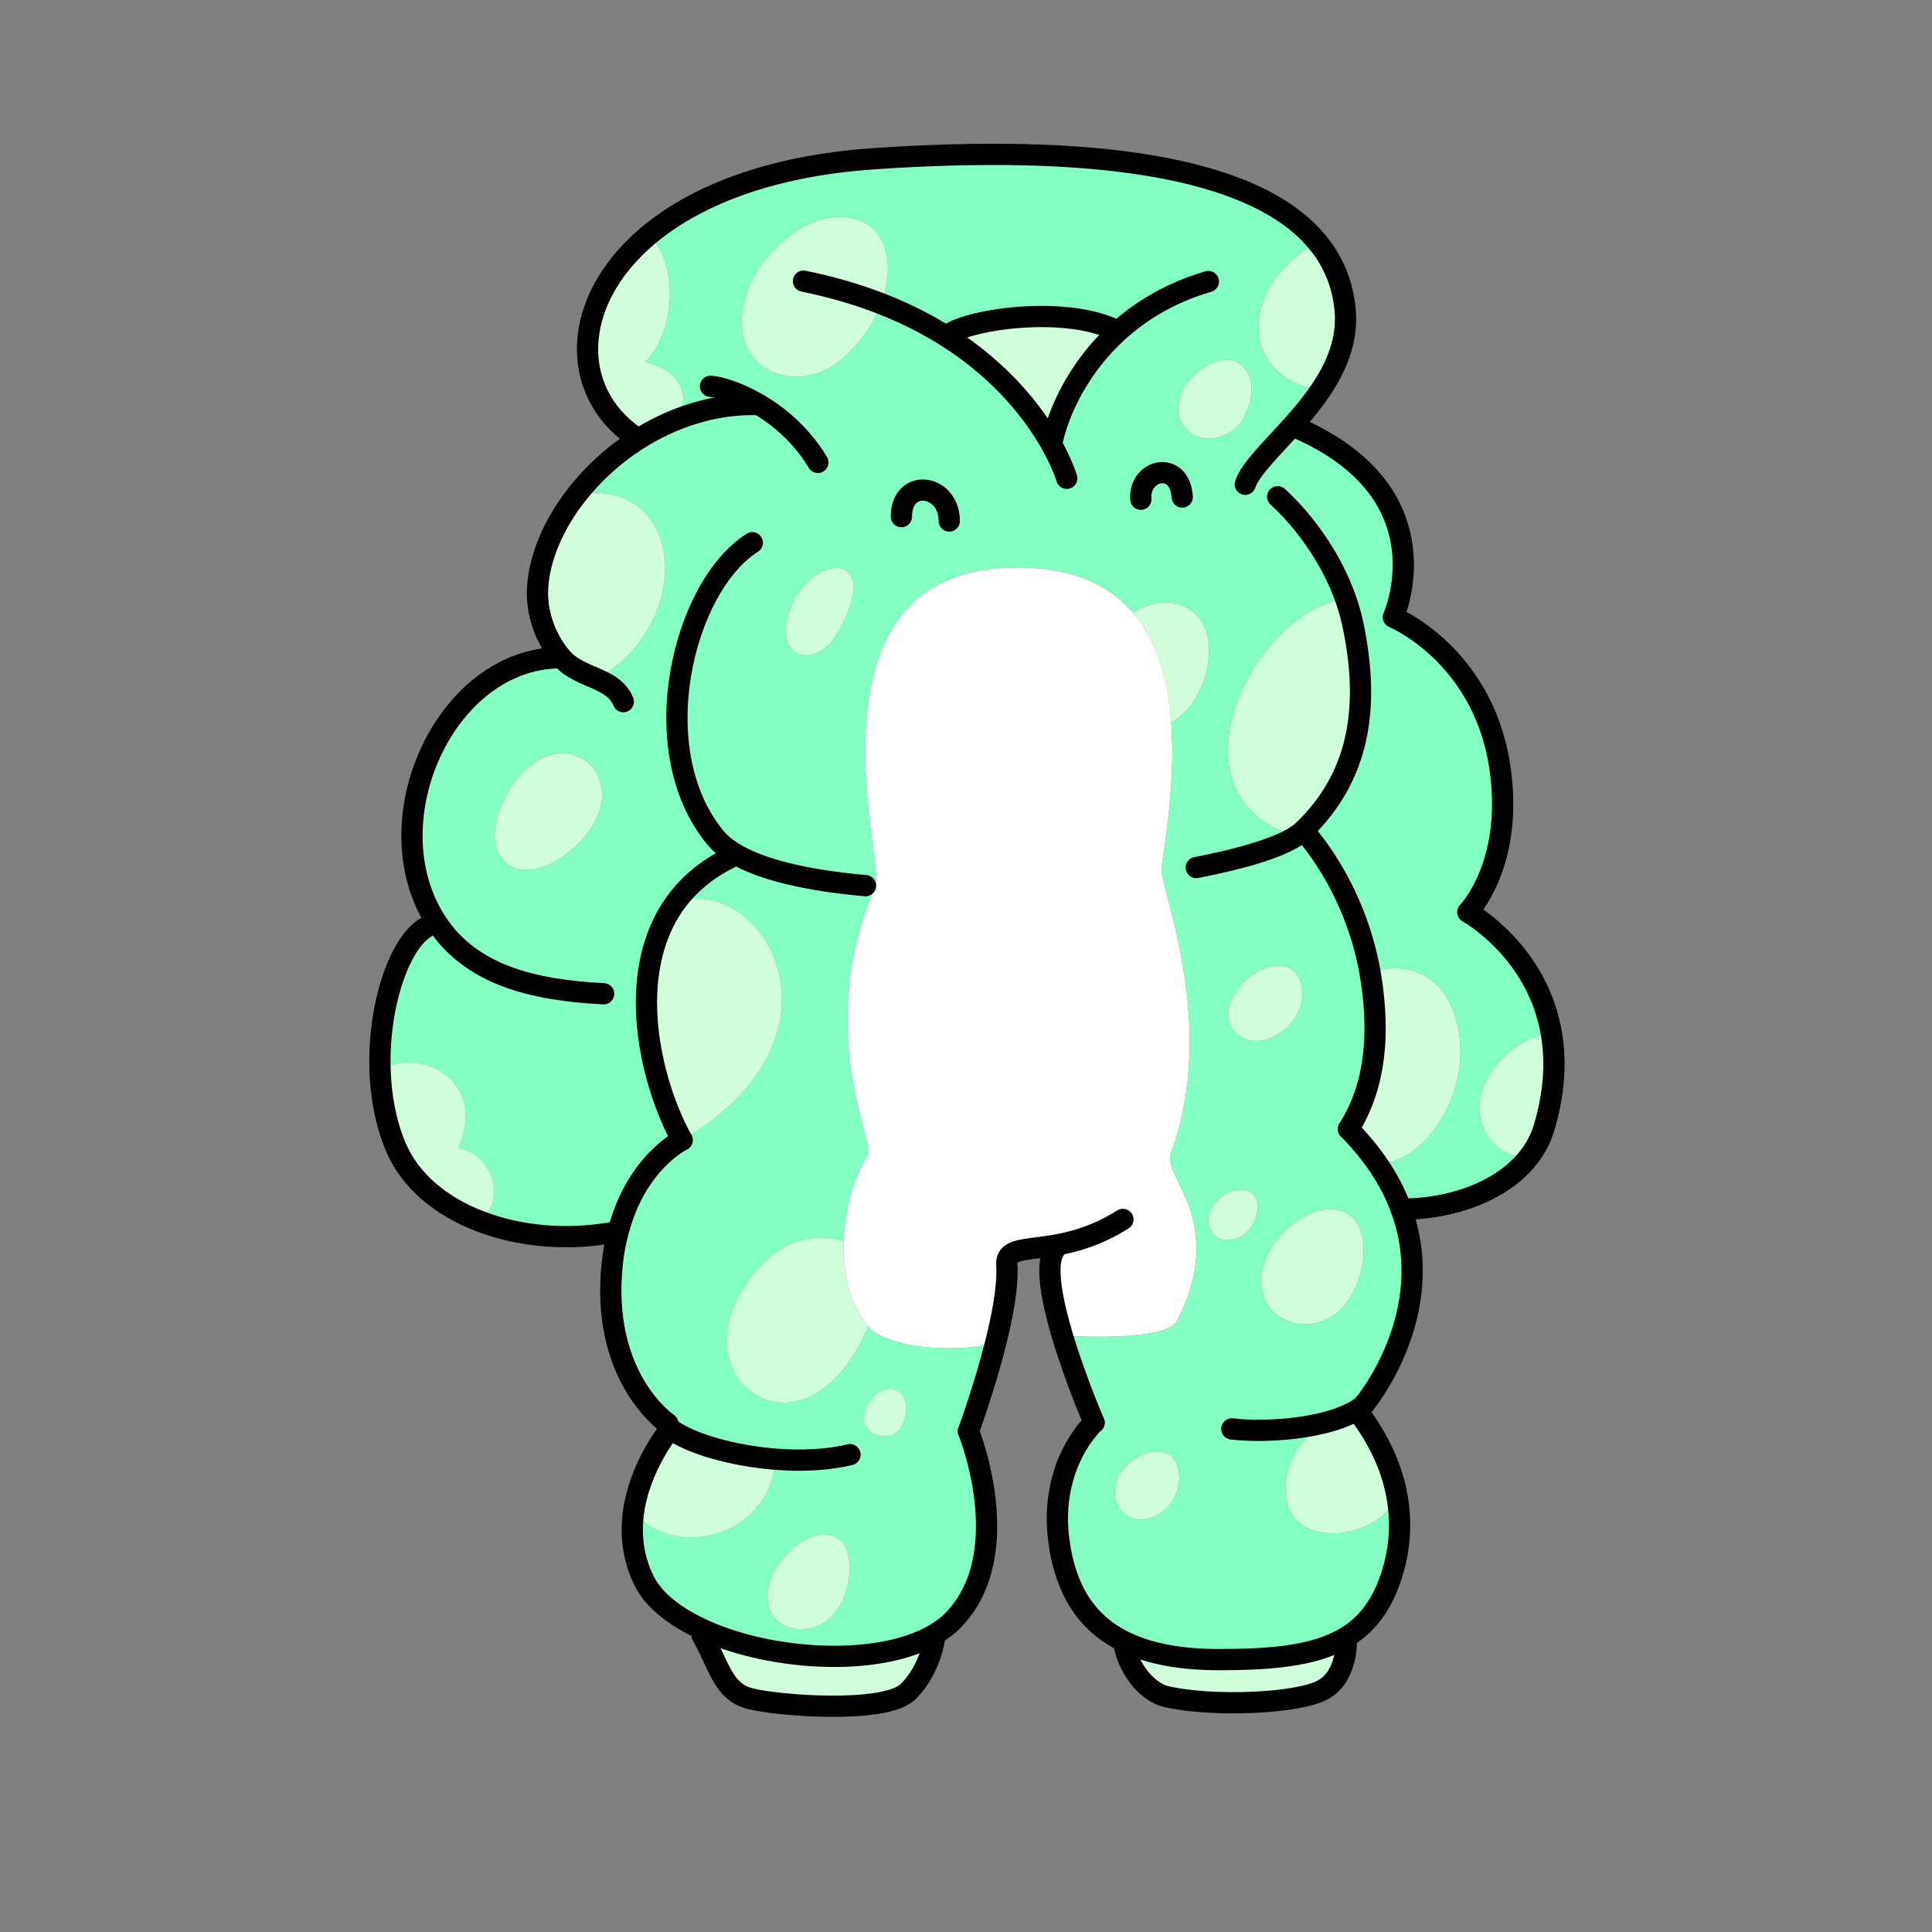 <?xml version="1.0" encoding="UTF-8"?><svg id="Layer_2" xmlns="http://www.w3.org/2000/svg" viewBox="0 0 1000 1000"><rect x="0" y="0" width="1000" height="1000" fill="#808080" stroke="none"/><defs><style>.cls-1,.cls-2{fill:none;}.cls-3{fill:#fff;}.cls-4{fill:#83ffc1;}.cls-5{fill:#cfffda;}.cls-2{stroke:#000;stroke-linecap:round;stroke-linejoin:round;stroke-width:11px;}</style></defs><g id="_02"><g><rect class="cls-1" width="1000" height="1000"/><g><g><path class="cls-5" d="m803.23,536.32c2.11,13.53,1.41,29.37-4.08,47.57-1.63,5.49-4.3,10.46-7.71,14.87-16.91,1.78-33.26-17.91-22.1-39.68,6.79-13.16,23.62-25.62,33.89-22.77Z"/><path class="cls-5" d="m709.11,503.21c40.31-11.9,54.58,31.33,42.83,63.85-6.04,16.69-21.02,35.26-38.97,35.26l-.04.04c-4.12-5.97-9.05-11.98-14.98-17.95,15.05-23.81,15.43-51.28,12.09-75.31-.3-2-.59-3.97-.93-5.9Z"/><path class="cls-5" d="m724.02,781.21l-5.45.56c-8.64,9.72-30.04,16.95-44.53,7.53-14.35-9.38-11.01-38.42,10.2-51.32l-.3-1.19c4.93-1.15,9.49-2.6,13.42-4.38l7.05.3c12.72,17.39,18.21,33.93,19.62,48.5Z"/><path class="cls-5" d="m700.51,324.41c8.34,40.94,3.71,76.94-25.92,105.49-1.04,1-2.3,1.97-3.82,2.93-69.6-20.88-22.66-116.29,25.7-122.96,1.63,4.6,3,9.46,4.04,14.54Z"/><path class="cls-5" d="m698.14,628.62c13.94,9.53,7.6,42.42-8.57,52.69-17.91,11.38-43.79-1.63-34.89-28.55,5.71-17.32,29.7-33.56,43.46-24.14Z"/><path class="cls-5" d="m696.25,160.44c1.45,15.5-4.45,29.41-12.76,41.68-45.13-8.05-40.08-56.59-1.41-76.57,8.05,9.83,12.9,21.4,14.16,34.89Z"/><path class="cls-5" d="m668.59,501.8c8.6,5.86,7.53,23.66-5.86,32.82-16.02,10.98-32.89-1.48-25.14-17.58,5.71-11.9,21.47-21.8,31-15.24Z"/><path class="cls-5" d="m648.04,617.53c6.71,5.67,1.11,19.8-6.93,23.1-11.01,4.52-17.58-3.97-15.31-11.75,3.34-11.53,16.76-15.98,22.25-11.35Z"/><path class="cls-5" d="m642.15,188.62c11.2,8.97,3.26,27.85-2.08,32.59-15.54,13.79-37.6,1.22-28-19.1,4-8.49,20.13-21.47,30.07-13.5Z"/><path class="cls-5" d="m623.9,325.37c5.67,15.09-1.59,39.68-17.69,48.65-1.59-21.4-7.01-41.83-19.62-56.7,14.57-10.68,32.45-4.89,37.3,8.05Z"/><path class="cls-3" d="m449.29,686.83c-.48-.52-.93-1.04-1.3-1.59-9.2-13.24-11.98-28.59-11.42-42.83.7-20.02,7.86-37.86,12.76-44.72,3.6-5.01-28.52-65.78,3.93-139.28,4.64-10.53-40.31-160.11,67.67-164.56,32-1.33,52.65,8.16,65.67,23.47,12.61,14.87,18.02,35.3,19.62,56.7,1.97,26.29-1.82,54.06-5.04,75.01-1.45,9.53,29.96,80.65,4.78,148.03-4.45,11.94,29.59,35.12,3.23,86.58-5.86,11.42-59.29,7.68-59.29,7.68h-.04c-5.19-17.54-8.71-35.3-4.67-43.2l-.56-3.34c-14.91,2.45-24.1,1.41-23.51,10.12.7,10.64-2.15,26.03-5.93,40.83l-1.19-.3c-22.36,5.27-54.66,1.93-64.71-8.6Z"/><path class="cls-5" d="m604.36,752.43c8.19,4.04,8.42,20.32-1.45,29.03-13.31,11.72-30.04,1.52-24.99-14.76,3.45-11.12,18.17-18.39,26.44-14.28Z"/><path class="cls-5" d="m582.67,850.06c12.42,5.93,28.44,8.94,48.46,8.94,26.99,0,47.83-2,63.04-10.12l2.67.07s.93,18.24-11.87,25.55c-12.76,7.3-57.48,9.12-81.21,3.67-9.83-2.26-19.17-13.72-21.88-26.48l.78-1.63Z"/><path class="cls-5" d="m543.85,229.33c-8.53-14.98-24.73-36.67-53.62-54.99l.7-1.15c10.9-7.97,60.18-15.28,86.77-2.22l.74.82c-20.1,18.32-30.41,40.83-34,57.22l-.59.33Z"/><path class="cls-4" d="m401.46,755.29c-22.66-1.78-44.42-8.19-54.51-15.72l-1.26-2.71s-33.11-22.1-29.22-77.87c.56-7.86,1.74-14.91,3.41-21.21,9.34-36.27,33.19-47.69,33.19-47.69,91.7-53.47,42.24-138.46-3.26-123.11,6.67-9.08,15.8-16.98,28-22.99l.96-3.11c14.46,9.34,39.57,14.91,69.23,17.54h5.27c-32.45,73.49-.33,134.27-3.93,139.28-4.89,6.86-12.05,24.7-12.76,44.72h-.07c-6.86-2.52-34.86-7.86-54.73,29.92-24.21,46.13,36.49,86.25,67.52,14.5,10.05,10.53,42.35,13.87,64.71,8.6l1.19.3c-5.86,23.21-13.94,45.05-13.94,45.05,0,0,25.44,62.63-7.38,97.3-2.97,3.15-6.56,5.86-10.61,8.19-28.92,16.54-82.84,13.5-118.29-2.22-.15-.07-.3-.15-.44-.22-14.68-6.6-26.14-15.35-31.26-25.81-5.78-11.83-6.82-23.69-5.49-34.45l1.33.19c20.36,23.06,69.38,12.42,72.34-28.48Zm65.11-17.09c4.67-9.16,2-15.76-1.45-18.02-5.75-3.78-14.65.85-17.54,10.61-3.56,11.98,13.76,17.58,18.99,7.42Zm-36.01,98.19c11.05-11.35,12.2-34.23,3-40.16-12.42-8.01-33.37,10.23-36.04,26.29-3.45,20.8,20.32,26.96,33.04,13.87Z"/><path class="cls-5" d="m465.12,720.17c3.45,2.26,6.12,8.86,1.45,18.02-5.23,10.16-22.55,4.56-18.99-7.42,2.89-9.75,11.79-14.39,17.54-10.61Z"/><path class="cls-5" d="m456.11,157.21c-3.63,9.94-10.38,20.13-20.69,28.92-23.95,20.43-63.26,4.41-48.13-36.6,8.27-22.4,39.94-48.32,63.04-32.48,9.34,6.41,12.24,22.84,5.78,40.16Z"/><path class="cls-5" d="m439.72,297.04c5.53,6.64-.41,20.77-7.01,31.85-10.31,17.28-33.48,12.72-23.77-13.57,6.45-17.43,23.84-26.59,30.78-18.28Z"/><path class="cls-5" d="m436.5,642.41h.07c-.56,14.24,2.22,29.59,11.42,42.83.37.56.82,1.08,1.3,1.59-31.04,71.75-91.74,31.63-67.52-14.5,19.88-37.79,47.87-32.45,54.73-29.92Z"/><path class="cls-5" d="m433.57,796.22c9.2,5.93,8.05,28.81-3,40.16-12.72,13.09-36.49,6.93-33.04-13.87,2.67-16.06,23.62-34.3,36.04-26.29Z"/><path class="cls-5" d="m387.99,879.14c-13.68-3.63-15.5-16.39-24.62-32.82l1.15-2.48c.15.07.3.15.44.22,35.45,15.72,89.36,18.76,118.29,2.22l.56.93s-1.82,16.43-13.68,28.29c-11.87,11.87-68.45,7.3-82.13,3.63Z"/><path class="cls-5" d="m349.8,466.98c45.5-15.35,94.96,69.64,3.26,123.11-16.17-29.18-30.3-86.06-3.26-123.11Z"/><path class="cls-5" d="m401.46,755.29c-2.97,40.9-51.99,51.54-72.34,28.48l-1.33-.19c3.15-24.88,19.17-44.01,19.17-44.01,10.09,7.53,31.85,13.94,54.51,15.72Z"/><path class="cls-5" d="m330.15,227.44c-.19.11-.37.22-.56.37l-1.22-1.89c-33.37-23.21-33.41-69.6,6.67-103.64,12.64,5.67,18.73,44.31-1,65.08,0,0,27.48,5.27,17.39,29.33-7.49,2.89-14.61,6.53-21.28,10.75Z"/><path class="cls-5" d="m298.85,255.62c57.36-8.05,60.15,67.93,10.16,95.82-6.16-2.74-12.94-5.08-17.65-10.23-.52-.59-1.08-1.19-1.56-1.82-8.12-9.9-12.13-23.1-11.57-34.45.78-16.28,8.34-33.82,20.62-49.32Z"/><path class="cls-5" d="m278.16,393.71c22.06-12.94,43.38,9.38,28.59,33.71-9.68,15.87-35.45,32.19-47.28,16.58-10.31-13.61,4.12-41.75,18.69-50.28Z"/><path class="cls-4" d="m490.23,174.34c28.89,18.32,45.09,40.01,53.62,54.99l.59-.33c3.6-16.39,13.91-38.9,34-57.22l-.74-.82c-26.59-13.05-75.87-5.75-86.77,2.22l-.7,1.15Zm135.57,454.54c-2.26,7.79,4.3,16.28,15.31,11.75,8.05-3.3,13.65-17.43,6.93-23.1-5.49-4.64-18.91-.19-22.25,11.35Zm44.98-196.05c1.52-.96,2.78-1.93,3.82-2.93,29.63-28.55,34.26-64.56,25.92-105.49-1.04-5.08-2.41-9.94-4.04-14.54-48.35,6.67-95.3,102.08-25.7,122.96Zm-214.66-275.62c6.45-17.32,3.56-33.74-5.78-40.16-23.1-15.83-54.77,10.09-63.04,32.48-15.13,41.01,24.18,57.03,48.13,36.6,10.31-8.79,17.06-18.99,20.69-28.92Zm253,346c.33,1.93.63,3.89.93,5.9,3.34,24.03,2.97,51.51-12.09,75.31,5.93,5.97,10.86,11.98,14.98,17.95l.04-.04c17.95,0,32.93-18.58,38.97-35.26,11.75-32.52-2.52-75.76-42.83-63.85Zm-330.35-62.33l-.96,3.11c-12.2,6.01-21.32,13.91-28,22.99-27.03,37.04-12.9,93.93,3.26,123.11,0,0-23.84,11.42-33.19,47.69l-.89-.22c-24.07,4.78-49.39,2.71-70.45-5.38,13.31-11.38,7.45-34.04-11.46-38.04,15.94-35.04-20.58-53.1-40.34-39.86-1.33-37.15,12.5-73.53,28.74-76.16l.63-.44c-1.15-1.78-2.3-3.63-3.34-5.6-27.96-51.84,9.08-130.45,66.19-131.6l.85-1.08c.48.63,1.04,1.22,1.56,1.82,4.71,5.15,11.5,7.49,17.65,10.23,49.98-27.88,47.2-103.86-10.16-95.82,8.31-10.53,18.76-20.13,30.74-27.81.19-.15.37-.26.56-.37,6.67-4.23,13.79-7.86,21.28-10.75,10.09-24.07-17.39-29.33-17.39-29.33,19.73-20.77,13.65-59.4,1-65.08,24.1-20.43,62.7-36.41,117.25-40.12,109.98-7.53,196.75,2.93,229.79,43.38-38.68,19.99-43.72,68.53,1.41,76.57-4.3,6.38-9.27,12.35-14.2,17.84l1.48,1.26c79.39,34.26,50.43,98.26,50.43,98.26,0,0,45.91,19.02,54.95,76.57,8.05,51.1-16.43,76.09-16.43,76.09,0,0,36.67,20.1,43.5,64.19-10.27-2.86-27.11,9.6-33.89,22.77-11.16,21.77,5.19,41.46,22.1,39.68-13.76,17.84-40.23,27.18-66.19,27.07,20.06,54.62-19.43,101.42-19.43,101.42-2.22,1.97-5.08,3.67-8.45,5.15-3.93,1.78-8.49,3.23-13.42,4.38l.3,1.19c-21.21,12.9-24.55,41.94-10.2,51.32,14.5,9.42,35.89,2.19,44.53-7.53l5.45-.56c1.52,15.43-1.52,28.7-5.27,38.56-5.38,14.02-13.46,23.21-24.58,29.11-15.2,8.12-36.04,10.12-63.04,10.12-20.02,0-36.04-3-48.46-8.94-20.36-9.72-31.15-27.25-34.56-52.21-5.45-40.16,18.17-61.52,18.17-61.52,0,0-9.64-22.32-16.43-45.02h.04s53.43,3.75,59.29-7.68c26.36-51.47-7.68-74.64-3.23-86.58,25.18-67.38-6.23-138.5-4.78-148.03,3.23-20.95,7.01-48.72,5.04-75.01,16.09-8.97,23.36-33.56,17.69-48.65-4.86-12.94-22.73-18.73-37.3-8.05-13.02-15.31-33.67-24.81-65.67-23.47-107.98,4.45-63.04,154.03-67.67,164.56h-5.27c-29.66-2.63-54.77-8.19-69.23-17.54Zm310.81,240.43c16.17-10.27,22.51-43.16,8.57-52.69-13.76-9.42-37.75,6.82-43.46,24.14-8.9,26.92,16.98,39.94,34.89,28.55Zm-26.85-146.69c13.39-9.16,14.46-26.96,5.86-32.82-9.53-6.56-25.29,3.34-31,15.24-7.75,16.09,9.12,28.55,25.14,17.58Zm-22.66-313.41c5.34-4.75,13.27-23.62,2.08-32.59-9.94-7.97-26.07,5.01-30.07,13.5-9.6,20.32,12.46,32.89,28,19.1Zm-37.15,560.25c9.86-8.71,9.64-24.99,1.45-29.03-8.27-4.12-22.99,3.15-26.44,14.28-5.04,16.28,11.68,26.48,24.99,14.76Zm-170.2-452.57c6.6-11.09,12.53-25.21,7.01-31.85-6.93-8.31-24.33.85-30.78,18.28-9.72,26.29,13.46,30.85,23.77,13.57Zm-125.96,98.52c14.8-24.33-6.53-46.65-28.59-33.71-14.57,8.53-29,36.67-18.69,50.28,11.83,15.61,37.6-.7,47.28-16.58Z"/><path class="cls-5" d="m237.08,594.13c18.91,4,24.77,26.66,11.46,38.04-20.13-7.71-36.34-20.91-43.83-38.86-5.04-12.09-7.49-25.62-7.97-39.05,19.76-13.24,56.29,4.82,40.34,39.86Z"/></g><g><path class="cls-2" d="m501.24,740.79s8.08-21.84,13.94-45.05c3.78-14.8,6.64-30.18,5.93-40.83-.59-8.71,8.6-7.68,23.51-10.12.22-.04.44-.07.7-.11,9.9-1.67,22.25-4.89,35.89-13.5"/><path class="cls-2" d="m346.95,739.56s-16.02,19.13-19.17,44.01c-1.33,10.75-.3,22.62,5.49,34.45,5.12,10.46,16.58,19.21,31.26,25.81.15.07.3.15.44.22,35.45,15.72,89.36,18.76,118.29,2.22,4.04-2.34,7.64-5.04,10.61-8.19,32.82-34.67,7.38-97.3,7.38-97.3"/><path class="cls-2" d="m353.06,590.09s-23.84,11.42-33.19,47.69c-1.67,6.3-2.86,13.35-3.41,21.21-3.89,55.77,29.22,77.87,29.22,77.87"/><path class="cls-2" d="m705.81,727.25s39.49-46.8,19.43-101.42c-2.82-7.71-6.82-15.57-12.31-23.47-4.12-5.97-9.05-11.98-14.98-17.95"/><path class="cls-2" d="m566.28,736.34s-23.62,21.36-18.17,61.52c3.41,24.96,14.2,42.49,34.56,52.21,12.42,5.93,28.44,8.94,48.46,8.94,26.99,0,47.83-2,63.04-10.12,11.12-5.9,19.21-15.09,24.58-29.11,3.75-9.86,6.79-23.14,5.27-38.56-1.41-14.57-6.9-31.11-19.62-48.5"/><path class="cls-2" d="m545.74,647.16c-.22.3-.41.63-.56.96-4.04,7.9-.52,25.66,4.67,43.2,6.79,22.69,16.43,45.02,16.43,45.02"/><path class="cls-2" d="m363.37,846.32c9.12,16.43,10.94,29.18,24.62,32.82,13.68,3.67,70.27,8.23,82.13-3.63,11.87-11.87,13.68-28.29,13.68-28.29"/><path class="cls-2" d="m581.89,851.7c2.71,12.76,12.05,24.21,21.88,26.48,23.73,5.45,68.45,3.63,81.21-3.67,12.79-7.3,11.87-25.55,11.87-25.55"/><path class="cls-2" d="m346.95,739.56c10.09,7.53,31.85,13.94,54.51,15.72,13.24,1.04,26.77.48,38.49-2.37"/><path class="cls-2" d="m705.81,727.25c-2.22,1.97-5.08,3.67-8.45,5.15-3.93,1.78-8.49,3.23-13.42,4.38-14.83,3.52-32.89,4.38-46.35,2.82"/><path class="cls-2" d="m619.19,449.04c23.55-4.56,42.16-10.12,51.58-16.2,1.52-.96,2.78-1.93,3.82-2.93,29.63-28.55,34.26-64.56,25.92-105.49-1.04-5.08-2.41-9.94-4.04-14.54-11.5-32.52-35.15-52.77-35.15-52.77"/><path class="cls-2" d="m389.4,280.91c-35.97,22.8-56.7,107.61-18.91,152.92,2.15,2.56,4.93,4.89,8.27,7.05,14.46,9.34,39.57,14.91,69.23,17.54"/><path class="cls-2" d="m423.33,239.34c-17.54-29.18-47.91-39.12-55.58-39.38"/><path class="cls-2" d="m328.37,225.92c-33.37-23.21-33.41-69.6,6.67-103.64,24.1-20.43,62.7-36.41,117.25-40.12,109.98-7.53,196.75,2.93,229.79,43.38,8.05,9.83,12.9,21.4,14.16,34.89,1.45,15.5-4.45,29.41-12.76,41.68-4.3,6.38-9.27,12.35-14.2,17.84-11.12,12.46-22.03,22.69-24.73,30.7"/><path class="cls-2" d="m544.44,229c3.6-16.39,13.91-38.9,34-57.22,11.98-10.94,27.44-20.36,47.02-26.07"/><path class="cls-2" d="m415.88,145.53c14.94,3.04,28.29,7.01,40.23,11.68,12.98,5.04,24.29,10.9,34.11,17.13,28.89,18.32,45.09,40.01,53.62,54.99,6.16,10.86,8.31,18.24,8.31,18.24"/><path class="cls-2" d="m577.7,170.97c-26.59-13.05-75.87-5.75-86.77,2.22"/><path class="cls-2" d="m391.93,209.38c-14.16-.3-27.85,2.41-40.49,7.3-7.49,2.89-14.61,6.53-21.28,10.75-.19.11-.37.22-.56.37-11.98,7.68-22.43,17.28-30.74,27.81-12.27,15.5-19.84,33.04-20.62,49.32-.56,11.35,3.45,24.55,11.57,34.45.48.63,1.04,1.22,1.56,1.82,4.71,5.15,11.5,7.49,17.65,10.23,5.86,2.6,11.12,5.6,13.61,11.75"/><path class="cls-2" d="m288.95,340.46c-57.1,1.15-94.15,79.76-66.19,131.6,1.04,1.97,2.19,3.82,3.34,5.6,17.76,26.88,49.28,34.82,86.36,36.71"/><path class="cls-2" d="m225.47,478.11c-16.24,2.63-30.07,39.01-28.74,76.16.48,13.42,2.93,26.96,7.97,39.05,7.49,17.95,23.69,31.15,43.83,38.86,21.06,8.08,46.39,10.16,70.45,5.38"/><path class="cls-2" d="m674.59,429.9s26.25,27.25,34.52,73.31c.33,1.93.63,3.89.93,5.9,3.34,24.03,2.97,51.51-12.09,75.31"/><path class="cls-2" d="m353.06,590.09c-16.17-29.18-30.3-86.06-3.26-123.11,6.67-9.08,15.8-16.98,28-22.99"/><path class="cls-2" d="m670.77,221.21c79.39,34.26,50.43,98.26,50.43,98.26,0,0,45.91,19.02,54.95,76.57,8.05,51.1-16.43,76.09-16.43,76.09,0,0,36.67,20.1,43.5,64.19,2.11,13.53,1.41,29.37-4.08,47.57-1.63,5.49-4.3,10.46-7.71,14.87-13.76,17.84-40.23,27.18-66.19,27.07"/><path class="cls-2" d="m466.57,267.41c0-20.28,24.77-16.91,24.77,2.26"/><path class="cls-2" d="m590.49,258.4c-1.11-15.8,20.28-20.28,21.43-1.15"/></g></g></g></g></svg>